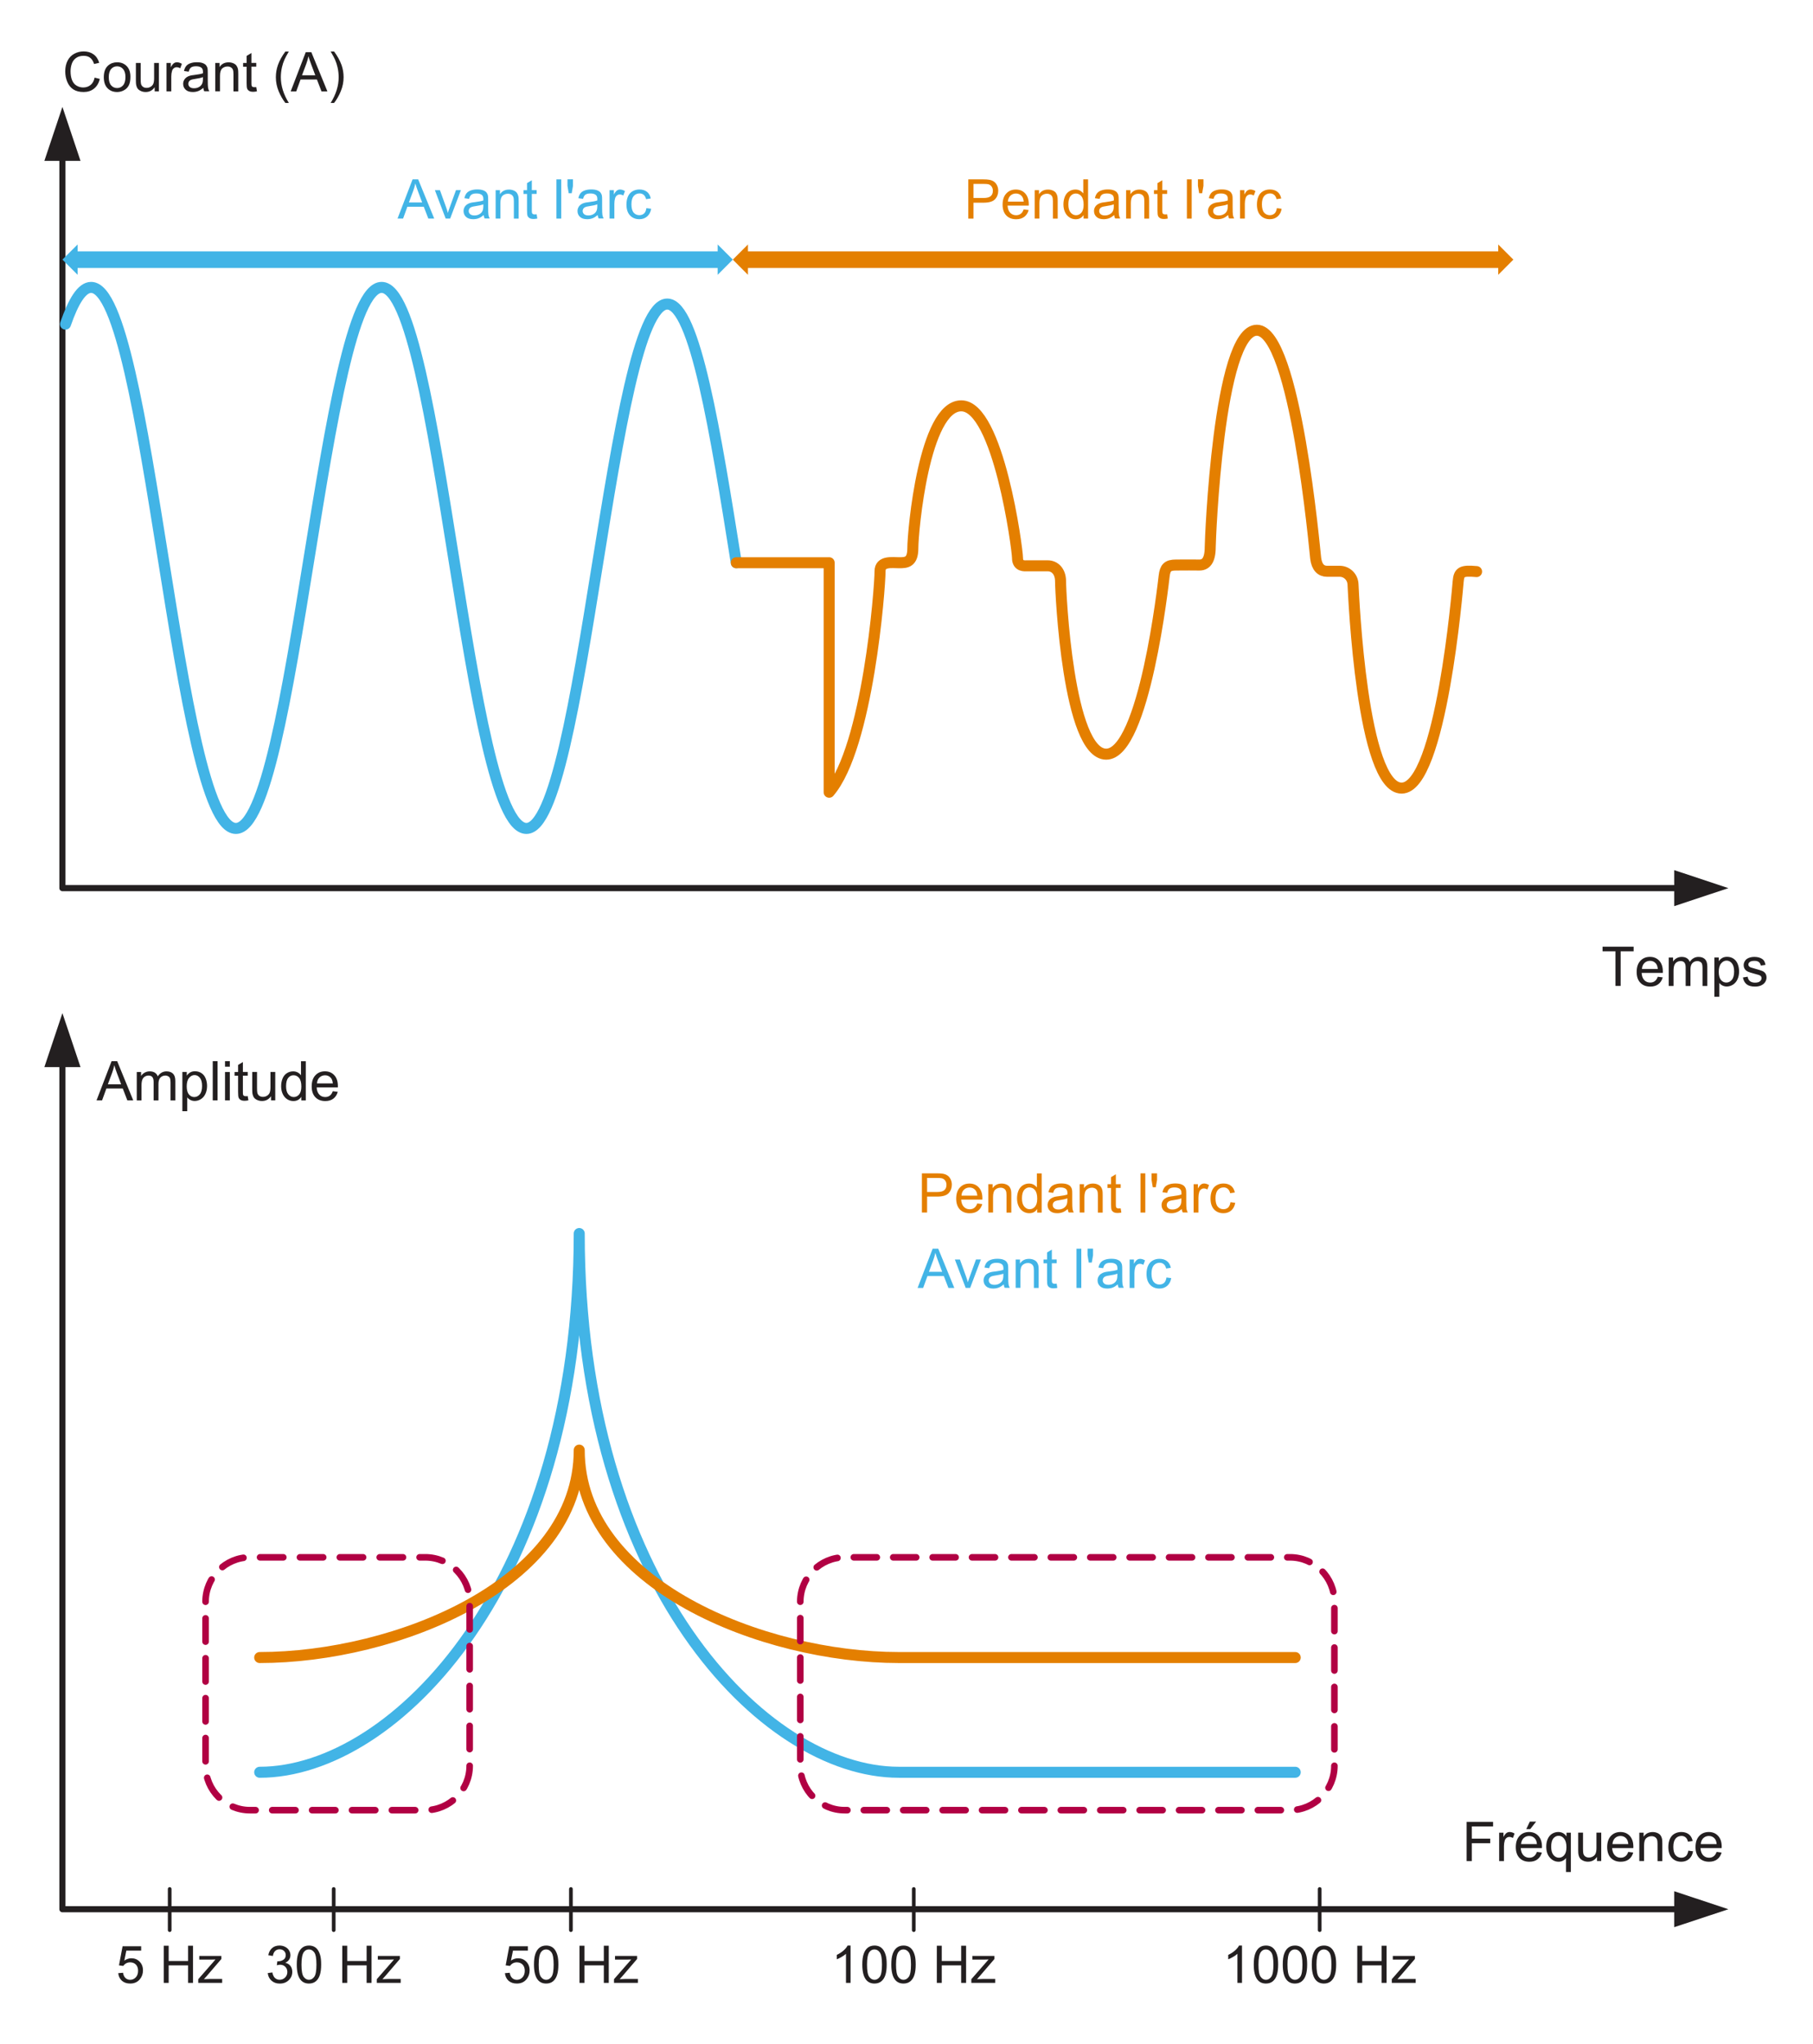 <?xml version="1.0" encoding="utf-8"?>
<!-- Generator: Adobe Illustrator 24.2.1, SVG Export Plug-In . SVG Version: 6.00 Build 0)  -->
<svg version="1.1" id="Calque_3" xmlns="http://www.w3.org/2000/svg" xmlns:xlink="http://www.w3.org/1999/xlink" x="0px" y="0px"
	 width="411.88px" height="464.3px" viewBox="0 0 411.88 464.3" style="enable-background:new 0 0 411.88 464.3;"
	 xml:space="preserve">
<style type="text/css">
	.st0{fill-rule:evenodd;clip-rule:evenodd;fill:#231F20;}
	.st1{fill:none;stroke:#231F20;stroke-width:1.391;stroke-linecap:round;stroke-linejoin:round;stroke-miterlimit:10;}
	.st2{fill:none;stroke:#42B4E6;stroke-width:2.503;stroke-linecap:round;stroke-linejoin:round;stroke-miterlimit:10;}
	.st3{fill:none;stroke:#E47F00;stroke-width:2.503;stroke-linecap:round;stroke-linejoin:round;stroke-miterlimit:10;}
	.st4{fill:none;stroke:#B10043;stroke-width:1.497;stroke-linecap:round;stroke-linejoin:round;stroke-dasharray:5.286,3.776;}
	.st5{fill:none;stroke:#B10043;stroke-width:1.497;stroke-linecap:round;stroke-linejoin:round;stroke-dasharray:5.222,3.73;}
	.st6{fill:none;stroke:#42B4E6;stroke-width:3.78;stroke-linejoin:round;}
	.st7{fill:#42B4E6;}
	.st8{fill:none;stroke:#E47F00;stroke-width:3.78;stroke-linejoin:round;}
	.st9{fill:#E47F00;}
	.st10{fill:#231F20;}
	.st11{fill:none;stroke:#231F20;stroke-width:0.835;stroke-linecap:round;stroke-linejoin:round;stroke-miterlimit:10;}
</style>
<polygon class="st0" points="10.08,36.54 14.18,24.28 18.29,36.54 10.08,36.54 10.08,36.54 "/>
<polygon class="st0" points="380.35,197.64 392.66,201.73 380.35,205.82 380.35,197.64 380.35,197.64 "/>
<polyline class="st1" points="14.18,35.52 14.18,201.73 381.37,201.73 "/>
<path class="st2" d="M14.88,73.62c1.81-5.23,3.73-8.34,5.82-8.34c13.11,0,19.56,122.89,32.89,122.89s20-122.89,33.11-122.89
	s19.56,122.89,32.89,122.89c12.88,0,19.33-119.11,32-119.11c6.28,0,10.97,29.25,15.68,58.76"/>
<path class="st3" d="M167.27,127.82h21.1v52.13c8.78-10.22,11.56-46.33,11.56-50.22c0-2.37,2.74-1.91,4.37-1.91
	c1.63,0,3.08-0.09,3.08-3.31c0-3.89,2.56-32.33,11-32.33c8.44,0,12.78,32.56,12.78,34.56s1.67,1.78,2.22,1.78c0.56,0,4.67,0,4.67,0
	c1.44,0,2.89,1.11,2.89,3.56c0,2.44,1.7,39.22,10.37,39.22s13.01-39.16,13.17-40.49c0.22-1.85,0.79-2.47,2.68-2.47
	c2.48,0,3.74-0.04,5.22,0c1.48,0.04,2.55-0.89,2.56-4.07c0-1.56,1.85-49.26,10.59-49.26s13.16,50.17,13.37,51.8
	c0.26,2.05,1.22,2.95,2.59,2.95c0.48,0,1.9,0,2.87,0c1.52,0,2.93,1.19,3.02,2.95c0.15,2.96,2.07,46.3,11.04,46.3
	s12.75-45.82,12.85-46.92c0.19-2.11,0.66-2.59,4.18-2.26"/>
<polygon class="st0" points="10.08,242.38 14.18,230.12 18.29,242.38 10.08,242.38 10.08,242.38 "/>
<polygon class="st0" points="380.35,429.57 392.66,433.66 380.35,437.74 380.35,429.57 380.35,429.57 "/>
<polyline class="st1" points="14.18,241.36 14.18,433.66 381.37,433.66 "/>
<path class="st2" d="M59,402.55c30.81,0,72.59-43.26,72.59-122.37c0,79.11,41.78,122.37,72.59,122.37c14.81,0,90.07,0,90.07,0"/>
<path class="st3" d="M59,376.49c30.81,0,72.59-16.65,72.59-47.11c0,30.46,41.78,47.11,72.59,47.11c14.81,0,90.07,0,90.07,0"/>
<g>
	<path class="st4" d="M106.7,401.08c0,5.54-4.54,10.08-10.08,10.08H56.78c-5.54,0-10.08-4.54-10.08-10.08v-37.27
		c0-5.54,4.54-10.08,10.08-10.08h39.84c5.54,0,10.08,4.54,10.08,10.08V401.08z"/>
</g>
<g>
	<path class="st5" d="M303.15,401.08c0,5.54-4.54,10.08-10.08,10.08H191.89c-5.54,0-10.08-4.54-10.08-10.08v-37.27
		c0-5.54,4.54-10.08,10.08-10.08h101.18c5.54,0,10.08,4.54,10.08,10.08V401.08z"/>
</g>
<g>
	<g>
		<line class="st6" x1="17.17" y1="58.98" x2="163.5" y2="58.98"/>
		<g>
			<polygon class="st7" points="17.63,55.53 17.63,62.42 14.18,58.97 			"/>
		</g>
		<g>
			<polygon class="st7" points="163.04,55.53 163.04,62.42 166.48,58.97 			"/>
		</g>
	</g>
</g>
<g>
	<g>
		<line class="st8" x1="169.46" y1="58.98" x2="340.83" y2="58.98"/>
		<g>
			<polygon class="st9" points="169.92,55.53 169.92,62.42 166.48,58.97 			"/>
		</g>
		<g>
			<polygon class="st9" points="340.37,55.53 340.37,62.42 343.81,58.97 			"/>
		</g>
	</g>
</g>
<g>
	<path class="st10" d="M21.5,17.63l1.18,0.3c-0.25,0.97-0.69,1.71-1.33,2.21c-0.64,0.51-1.43,0.76-2.35,0.76
		c-0.96,0-1.74-0.2-2.34-0.59c-0.6-0.39-1.06-0.96-1.37-1.7s-0.47-1.54-0.47-2.39c0-0.93,0.18-1.74,0.53-2.43
		c0.35-0.69,0.86-1.22,1.51-1.57c0.65-0.36,1.37-0.54,2.16-0.54c0.89,0,1.64,0.23,2.25,0.68c0.61,0.45,1.03,1.09,1.27,1.91
		l-1.16,0.27c-0.21-0.65-0.51-1.12-0.9-1.42c-0.39-0.3-0.89-0.44-1.48-0.44c-0.68,0-1.26,0.16-1.72,0.49
		c-0.46,0.33-0.78,0.77-0.97,1.32c-0.19,0.55-0.28,1.12-0.28,1.71c0,0.76,0.11,1.42,0.33,1.98c0.22,0.56,0.56,0.99,1.03,1.27
		c0.47,0.28,0.97,0.42,1.51,0.42c0.66,0,1.22-0.19,1.68-0.57C21.03,18.95,21.34,18.38,21.5,17.63z"/>
	<path class="st10" d="M23.58,17.53c0-1.19,0.33-2.08,1-2.66c0.56-0.48,1.23-0.72,2.03-0.72c0.89,0,1.61,0.29,2.18,0.87
		c0.56,0.58,0.84,1.38,0.84,2.41c0,0.83-0.12,1.48-0.37,1.96s-0.61,0.85-1.09,1.11c-0.48,0.26-1,0.4-1.56,0.4
		c-0.9,0-1.63-0.29-2.19-0.87C23.86,19.46,23.58,18.62,23.58,17.53z M24.71,17.53c0,0.83,0.18,1.45,0.54,1.86S26.06,20,26.61,20
		c0.54,0,0.99-0.21,1.35-0.62c0.36-0.41,0.54-1.04,0.54-1.89c0-0.8-0.18-1.4-0.54-1.81c-0.36-0.41-0.81-0.62-1.35-0.62
		c-0.55,0-1,0.2-1.36,0.61C24.89,16.09,24.71,16.71,24.71,17.53z"/>
	<path class="st10" d="M35.14,20.76v-0.95c-0.5,0.73-1.18,1.09-2.05,1.09c-0.38,0-0.74-0.07-1.07-0.22
		c-0.33-0.15-0.58-0.33-0.74-0.55c-0.16-0.22-0.27-0.49-0.34-0.81c-0.04-0.21-0.07-0.55-0.07-1.02v-4h1.09v3.58
		c0,0.57,0.02,0.96,0.07,1.15c0.07,0.29,0.21,0.51,0.44,0.68s0.5,0.25,0.83,0.25s0.64-0.08,0.92-0.25c0.29-0.17,0.49-0.4,0.61-0.69
		c0.12-0.29,0.18-0.71,0.18-1.26V14.3h1.09v6.45H35.14z"/>
	<path class="st10" d="M37.82,20.76V14.3h0.98v0.98c0.25-0.46,0.48-0.76,0.7-0.91c0.21-0.15,0.45-0.22,0.7-0.22
		c0.37,0,0.74,0.12,1.12,0.35l-0.38,1.01c-0.27-0.16-0.53-0.24-0.8-0.24c-0.24,0-0.45,0.07-0.64,0.22c-0.19,0.14-0.33,0.34-0.41,0.6
		c-0.12,0.39-0.18,0.81-0.18,1.28v3.38H37.82z"/>
	<path class="st10" d="M46.19,19.96c-0.41,0.34-0.79,0.59-1.17,0.73c-0.37,0.14-0.78,0.21-1.21,0.21c-0.71,0-1.25-0.17-1.63-0.52
		c-0.38-0.35-0.57-0.79-0.57-1.33c0-0.32,0.07-0.6,0.22-0.87c0.14-0.26,0.33-0.47,0.56-0.63c0.23-0.16,0.5-0.28,0.79-0.36
		c0.21-0.06,0.54-0.11,0.97-0.16c0.88-0.11,1.53-0.23,1.95-0.38c0-0.15,0.01-0.24,0.01-0.29c0-0.45-0.1-0.76-0.31-0.94
		c-0.28-0.25-0.69-0.37-1.25-0.37c-0.51,0-0.89,0.09-1.14,0.27c-0.25,0.18-0.43,0.5-0.54,0.96l-1.07-0.15
		c0.1-0.46,0.26-0.83,0.48-1.11c0.22-0.28,0.54-0.5,0.97-0.65c0.42-0.15,0.91-0.23,1.46-0.23c0.55,0,1,0.06,1.34,0.19
		c0.34,0.13,0.6,0.29,0.76,0.49c0.16,0.2,0.28,0.44,0.34,0.74c0.04,0.19,0.05,0.52,0.05,1.01v1.46c0,1.02,0.02,1.66,0.07,1.93
		c0.05,0.27,0.14,0.53,0.28,0.77h-1.14C46.29,20.53,46.22,20.27,46.19,19.96z M46.1,17.52c-0.4,0.16-0.99,0.3-1.79,0.41
		c-0.45,0.06-0.77,0.14-0.95,0.22c-0.19,0.08-0.33,0.2-0.43,0.36c-0.1,0.16-0.15,0.33-0.15,0.52c0,0.29,0.11,0.53,0.33,0.73
		c0.22,0.19,0.54,0.29,0.97,0.29c0.42,0,0.8-0.09,1.12-0.28c0.33-0.18,0.57-0.44,0.72-0.76c0.12-0.25,0.18-0.61,0.18-1.09V17.52z"/>
	<path class="st10" d="M48.9,20.76V14.3h0.98v0.92c0.47-0.71,1.16-1.06,2.05-1.06c0.39,0,0.75,0.07,1.07,0.21
		c0.33,0.14,0.57,0.32,0.73,0.55s0.28,0.5,0.34,0.81c0.04,0.2,0.06,0.56,0.06,1.06v3.97h-1.09v-3.93c0-0.45-0.04-0.78-0.13-1
		c-0.08-0.22-0.24-0.4-0.45-0.53c-0.22-0.13-0.47-0.2-0.76-0.2c-0.47,0-0.87,0.15-1.21,0.44c-0.34,0.3-0.51,0.86-0.51,1.68v3.52
		H48.9z"/>
	<path class="st10" d="M58.21,19.78l0.16,0.97c-0.31,0.06-0.58,0.1-0.83,0.1c-0.4,0-0.71-0.06-0.92-0.19
		c-0.22-0.13-0.37-0.29-0.46-0.5c-0.09-0.2-0.13-0.63-0.13-1.29v-3.71h-0.8V14.3h0.8v-1.6l1.09-0.66v2.25h1.1v0.85h-1.1v3.77
		c0,0.31,0.02,0.51,0.06,0.6c0.04,0.09,0.1,0.16,0.19,0.21c0.09,0.05,0.21,0.08,0.37,0.08C57.85,19.82,58.01,19.81,58.21,19.78z"/>
	<path class="st10" d="M64.83,23.38c-0.6-0.76-1.11-1.65-1.53-2.67c-0.42-1.02-0.63-2.08-0.63-3.17c0-0.96,0.16-1.89,0.47-2.77
		c0.36-1.02,0.93-2.05,1.69-3.06h0.78c-0.49,0.84-0.81,1.44-0.97,1.8c-0.25,0.56-0.44,1.14-0.58,1.75
		c-0.17,0.76-0.26,1.52-0.26,2.28c0,1.95,0.61,3.9,1.82,5.84H64.83z"/>
	<path class="st10" d="M66.04,20.76l3.42-8.91h1.27l3.65,8.91h-1.34L72,18.06h-3.72l-0.98,2.7H66.04z M68.61,17.1h3.02l-0.93-2.47
		c-0.28-0.75-0.49-1.37-0.63-1.85c-0.11,0.57-0.27,1.14-0.48,1.7L68.61,17.1z"/>
	<path class="st10" d="M75.9,23.38h-0.78c1.21-1.94,1.82-3.89,1.82-5.84c0-0.76-0.09-1.52-0.26-2.27c-0.14-0.61-0.33-1.19-0.58-1.75
		c-0.16-0.36-0.48-0.97-0.98-1.82h0.78c0.76,1.02,1.32,2.04,1.69,3.06c0.31,0.88,0.47,1.81,0.47,2.77c0,1.09-0.21,2.15-0.63,3.17
		C77.01,21.72,76.5,22.62,75.9,23.38z"/>
</g>
<g>
	<path class="st10" d="M21.93,249.94l3.42-8.91h1.27l3.65,8.91h-1.34l-1.04-2.7h-3.72l-0.98,2.7H21.93z M24.5,246.28h3.02
		l-0.93-2.47c-0.28-0.75-0.49-1.37-0.63-1.85c-0.11,0.57-0.27,1.14-0.48,1.7L24.5,246.28z"/>
	<path class="st10" d="M31.07,249.94v-6.45h0.98v0.91c0.2-0.32,0.47-0.57,0.81-0.76c0.34-0.19,0.72-0.29,1.15-0.29
		c0.48,0,0.87,0.1,1.18,0.3c0.31,0.2,0.52,0.48,0.65,0.83c0.51-0.75,1.17-1.13,1.99-1.13c0.64,0,1.13,0.18,1.48,0.53
		s0.52,0.9,0.52,1.64v4.43h-1.09v-4.07c0-0.44-0.04-0.75-0.11-0.94s-0.2-0.35-0.39-0.46s-0.41-0.18-0.66-0.18
		c-0.45,0-0.83,0.15-1.13,0.45s-0.45,0.79-0.45,1.45v3.75H34.9v-4.19c0-0.49-0.09-0.85-0.27-1.09s-0.47-0.37-0.88-0.37
		c-0.31,0-0.59,0.08-0.85,0.24c-0.26,0.16-0.45,0.4-0.57,0.71c-0.12,0.31-0.18,0.76-0.18,1.35v3.35H31.07z"/>
	<path class="st10" d="M41.43,252.41v-8.93h1v0.84c0.23-0.33,0.5-0.57,0.8-0.74s0.65-0.25,1.08-0.25c0.55,0,1.04,0.14,1.46,0.42
		c0.42,0.28,0.74,0.68,0.95,1.2s0.32,1.08,0.32,1.7c0,0.66-0.12,1.25-0.36,1.78c-0.24,0.53-0.58,0.93-1.03,1.22
		s-0.93,0.42-1.42,0.42c-0.36,0-0.69-0.08-0.98-0.23c-0.29-0.15-0.53-0.35-0.71-0.58v3.14H41.43z M42.42,246.75
		c0,0.83,0.17,1.44,0.5,1.84c0.34,0.4,0.74,0.59,1.22,0.59c0.49,0,0.9-0.21,1.25-0.62s0.52-1.05,0.52-1.91
		c0-0.82-0.17-1.44-0.51-1.85c-0.34-0.41-0.74-0.61-1.21-0.61c-0.47,0-0.88,0.22-1.24,0.65S42.42,245.92,42.42,246.75z"/>
	<path class="st10" d="M48.33,249.94v-8.91h1.09v8.91H48.33z"/>
	<path class="st10" d="M51.12,242.29v-1.26h1.09v1.26H51.12z M51.12,249.94v-6.45h1.09v6.45H51.12z"/>
	<path class="st10" d="M56.27,248.96l0.16,0.97c-0.31,0.06-0.58,0.1-0.83,0.1c-0.4,0-0.71-0.06-0.92-0.19
		c-0.22-0.13-0.37-0.29-0.46-0.5c-0.09-0.2-0.13-0.63-0.13-1.29v-3.71h-0.8v-0.85h0.8v-1.6l1.09-0.66v2.25h1.1v0.85h-1.1v3.77
		c0,0.31,0.02,0.51,0.06,0.6c0.04,0.09,0.1,0.16,0.19,0.21c0.09,0.05,0.21,0.08,0.37,0.08C55.91,249.01,56.07,248.99,56.27,248.96z"
		/>
	<path class="st10" d="M61.57,249.94v-0.95c-0.5,0.73-1.18,1.09-2.05,1.09c-0.38,0-0.74-0.07-1.07-0.22
		c-0.33-0.15-0.58-0.33-0.74-0.55c-0.16-0.22-0.27-0.49-0.34-0.81c-0.04-0.21-0.07-0.56-0.07-1.02v-4h1.09v3.58
		c0,0.57,0.02,0.96,0.07,1.15c0.07,0.29,0.21,0.51,0.44,0.68s0.5,0.25,0.83,0.25s0.64-0.08,0.92-0.25s0.49-0.4,0.61-0.69
		c0.12-0.29,0.18-0.71,0.18-1.26v-3.46h1.09v6.45H61.57z"/>
	<path class="st10" d="M68.45,249.94v-0.81c-0.41,0.64-1.01,0.96-1.8,0.96c-0.51,0-0.99-0.14-1.42-0.42c-0.43-0.28-0.77-0.68-1-1.19
		c-0.24-0.51-0.36-1.09-0.36-1.75c0-0.64,0.11-1.23,0.32-1.75c0.21-0.52,0.54-0.93,0.97-1.21c0.43-0.28,0.91-0.42,1.44-0.42
		c0.39,0,0.73,0.08,1.04,0.25c0.3,0.16,0.55,0.38,0.74,0.64v-3.2h1.09v8.91H68.45z M64.99,246.72c0,0.83,0.17,1.44,0.52,1.85
		c0.35,0.41,0.76,0.61,1.23,0.61c0.48,0,0.88-0.2,1.22-0.59c0.33-0.39,0.5-0.99,0.5-1.79c0-0.88-0.17-1.53-0.51-1.95
		c-0.34-0.41-0.76-0.62-1.26-0.62c-0.49,0-0.89,0.2-1.22,0.6C65.15,245.24,64.99,245.87,64.99,246.72z"/>
	<path class="st10" d="M75.6,247.86l1.13,0.14c-0.18,0.66-0.51,1.17-0.99,1.54c-0.48,0.37-1.1,0.55-1.85,0.55
		c-0.94,0-1.69-0.29-2.25-0.87c-0.55-0.58-0.83-1.4-0.83-2.45c0-1.09,0.28-1.93,0.84-2.53s1.28-0.9,2.18-0.9
		c0.86,0,1.57,0.29,2.11,0.88c0.55,0.59,0.82,1.41,0.82,2.48c0,0.06,0,0.16-0.01,0.29h-4.81c0.04,0.71,0.24,1.25,0.6,1.63
		s0.81,0.56,1.35,0.56c0.4,0,0.74-0.1,1.03-0.32C75.21,248.66,75.43,248.33,75.6,247.86z M72.01,246.09h3.6
		c-0.05-0.54-0.19-0.95-0.41-1.22c-0.35-0.42-0.8-0.63-1.35-0.63c-0.5,0-0.92,0.17-1.27,0.5S72.05,245.53,72.01,246.09z"/>
</g>
<g>
	<path class="st10" d="M333.19,422.72v-8.91h6.01v1.05h-4.83v2.76h4.18v1.05h-4.18v4.05H333.19z"/>
	<path class="st10" d="M340.58,422.72v-6.45h0.98v0.98c0.25-0.46,0.48-0.76,0.7-0.91c0.21-0.15,0.45-0.22,0.7-0.22
		c0.37,0,0.74,0.12,1.12,0.35l-0.38,1.01c-0.27-0.16-0.54-0.24-0.8-0.24c-0.24,0-0.45,0.07-0.64,0.22s-0.33,0.34-0.41,0.6
		c-0.12,0.39-0.18,0.81-0.18,1.28v3.38H340.58z"/>
	<path class="st10" d="M349.15,420.64l1.13,0.14c-0.18,0.66-0.51,1.17-0.99,1.54c-0.48,0.37-1.1,0.55-1.85,0.55
		c-0.94,0-1.69-0.29-2.25-0.87c-0.55-0.58-0.83-1.4-0.83-2.45c0-1.09,0.28-1.93,0.84-2.53c0.56-0.6,1.28-0.9,2.18-0.9
		c0.86,0,1.57,0.29,2.11,0.88c0.55,0.59,0.82,1.41,0.82,2.48c0,0.06,0,0.16-0.01,0.29h-4.81c0.04,0.71,0.24,1.25,0.6,1.63
		s0.81,0.56,1.35,0.56c0.4,0,0.74-0.1,1.03-0.32C348.76,421.44,348.99,421.1,349.15,420.64z M345.56,418.87h3.6
		c-0.05-0.54-0.19-0.95-0.41-1.22c-0.35-0.42-0.8-0.63-1.36-0.63c-0.5,0-0.92,0.17-1.27,0.5
		C345.79,417.86,345.6,418.31,345.56,418.87z M346.74,415.46l0.81-1.7h1.43l-1.34,1.7H346.74z"/>
	<path class="st10" d="M355.77,425.19v-3.16c-0.17,0.24-0.41,0.44-0.71,0.6c-0.31,0.16-0.63,0.24-0.97,0.24
		c-0.77,0-1.42-0.31-1.98-0.92c-0.55-0.61-0.83-1.45-0.83-2.52c0-0.65,0.11-1.23,0.34-1.74c0.23-0.51,0.55-0.9,0.98-1.17
		c0.43-0.26,0.9-0.4,1.41-0.4c0.8,0,1.43,0.34,1.88,1.01v-0.86h0.98v8.93H355.77z M352.4,419.47c0,0.83,0.17,1.45,0.52,1.87
		s0.77,0.62,1.25,0.62c0.47,0,0.87-0.2,1.2-0.59c0.34-0.4,0.5-1,0.5-1.8c0-0.86-0.18-1.5-0.53-1.94s-0.77-0.65-1.25-0.65
		c-0.47,0-0.88,0.2-1.21,0.6C352.56,417.99,352.4,418.62,352.4,419.47z"/>
	<path class="st10" d="M362.81,422.72v-0.95c-0.5,0.73-1.19,1.09-2.05,1.09c-0.38,0-0.74-0.07-1.07-0.22
		c-0.33-0.15-0.58-0.33-0.74-0.55s-0.27-0.49-0.34-0.81c-0.04-0.21-0.07-0.56-0.07-1.02v-4h1.09v3.58c0,0.57,0.02,0.96,0.07,1.15
		c0.07,0.29,0.21,0.51,0.44,0.68c0.22,0.16,0.5,0.25,0.83,0.25s0.64-0.08,0.92-0.25c0.29-0.17,0.49-0.4,0.61-0.69
		c0.12-0.29,0.18-0.71,0.18-1.26v-3.46h1.09v6.45H362.81z"/>
	<path class="st10" d="M369.91,420.64l1.13,0.14c-0.18,0.66-0.51,1.17-0.99,1.54c-0.48,0.37-1.1,0.55-1.85,0.55
		c-0.94,0-1.69-0.29-2.25-0.87c-0.55-0.58-0.83-1.4-0.83-2.45c0-1.09,0.28-1.93,0.84-2.53c0.56-0.6,1.28-0.9,2.18-0.9
		c0.86,0,1.57,0.29,2.11,0.88c0.55,0.59,0.82,1.41,0.82,2.48c0,0.06,0,0.16-0.01,0.29h-4.81c0.04,0.71,0.24,1.25,0.6,1.63
		s0.81,0.56,1.35,0.56c0.4,0,0.74-0.1,1.03-0.32C369.52,421.44,369.75,421.1,369.91,420.64z M366.32,418.87h3.6
		c-0.05-0.54-0.19-0.95-0.41-1.22c-0.35-0.42-0.8-0.63-1.36-0.63c-0.5,0-0.92,0.17-1.27,0.5
		C366.55,417.86,366.36,418.31,366.32,418.87z"/>
	<path class="st10" d="M372.42,422.72v-6.45h0.98v0.92c0.47-0.71,1.16-1.06,2.05-1.06c0.39,0,0.75,0.07,1.07,0.21
		s0.57,0.32,0.73,0.55c0.16,0.23,0.28,0.5,0.34,0.81c0.04,0.2,0.06,0.56,0.06,1.06v3.97h-1.09v-3.93c0-0.45-0.04-0.78-0.13-1
		s-0.24-0.4-0.45-0.53c-0.22-0.13-0.47-0.2-0.76-0.2c-0.47,0-0.87,0.15-1.21,0.44c-0.34,0.29-0.51,0.86-0.51,1.68v3.52H372.42z"/>
	<path class="st10" d="M383.55,420.36l1.08,0.14c-0.12,0.74-0.42,1.32-0.9,1.74c-0.48,0.42-1.08,0.63-1.78,0.63
		c-0.88,0-1.59-0.29-2.13-0.87c-0.54-0.58-0.8-1.41-0.8-2.48c0-0.7,0.12-1.31,0.35-1.83c0.23-0.52,0.58-0.91,1.05-1.18
		s0.99-0.39,1.54-0.39c0.7,0,1.27,0.18,1.72,0.53s0.73,0.86,0.86,1.51l-1.06,0.16c-0.1-0.43-0.28-0.76-0.54-0.98
		s-0.57-0.33-0.93-0.33c-0.55,0-1,0.2-1.34,0.59c-0.34,0.4-0.52,1.02-0.52,1.88c0,0.87,0.17,1.5,0.5,1.89s0.77,0.59,1.3,0.59
		c0.43,0,0.79-0.13,1.08-0.39C383.29,421.31,383.47,420.9,383.55,420.36z"/>
	<path class="st10" d="M389.98,420.64l1.13,0.14c-0.18,0.66-0.51,1.17-0.99,1.54c-0.48,0.37-1.1,0.55-1.85,0.55
		c-0.94,0-1.69-0.29-2.25-0.87c-0.55-0.58-0.83-1.4-0.83-2.45c0-1.09,0.28-1.93,0.84-2.53c0.56-0.6,1.28-0.9,2.18-0.9
		c0.86,0,1.57,0.29,2.11,0.88c0.55,0.59,0.82,1.41,0.82,2.48c0,0.06,0,0.16-0.01,0.29h-4.81c0.04,0.71,0.24,1.25,0.6,1.63
		s0.81,0.56,1.35,0.56c0.4,0,0.74-0.1,1.03-0.32C389.59,421.44,389.81,421.1,389.98,420.64z M386.39,418.87h3.6
		c-0.05-0.54-0.19-0.95-0.41-1.22c-0.35-0.42-0.8-0.63-1.36-0.63c-0.5,0-0.92,0.17-1.27,0.5
		C386.61,417.86,386.42,418.31,386.39,418.87z"/>
</g>
<g>
	<path class="st10" d="M367,223.94v-7.86h-2.93v-1.05h7.06v1.05h-2.95v7.86H367z"/>
	<path class="st10" d="M376.61,221.86l1.13,0.14c-0.18,0.66-0.51,1.17-0.99,1.54c-0.48,0.37-1.1,0.55-1.85,0.55
		c-0.94,0-1.69-0.29-2.25-0.87c-0.55-0.58-0.83-1.4-0.83-2.45c0-1.09,0.28-1.93,0.84-2.53c0.56-0.6,1.28-0.9,2.18-0.9
		c0.86,0,1.57,0.29,2.11,0.88c0.55,0.59,0.82,1.41,0.82,2.48c0,0.06,0,0.16-0.01,0.29h-4.81c0.04,0.71,0.24,1.25,0.6,1.63
		s0.81,0.56,1.35,0.56c0.4,0,0.74-0.1,1.03-0.32C376.22,222.66,376.44,222.33,376.61,221.86z M373.02,220.09h3.6
		c-0.05-0.54-0.19-0.95-0.41-1.22c-0.35-0.42-0.8-0.63-1.36-0.63c-0.5,0-0.92,0.17-1.27,0.5
		C373.24,219.08,373.06,219.53,373.02,220.09z"/>
	<path class="st10" d="M379.11,223.94v-6.45h0.98v0.91c0.2-0.32,0.47-0.57,0.81-0.76c0.34-0.19,0.72-0.29,1.15-0.29
		c0.48,0,0.87,0.1,1.18,0.3c0.31,0.2,0.52,0.48,0.65,0.83c0.51-0.75,1.17-1.13,1.99-1.13c0.64,0,1.13,0.18,1.48,0.53
		c0.34,0.35,0.52,0.9,0.52,1.64v4.43h-1.09v-4.07c0-0.44-0.04-0.75-0.11-0.94s-0.2-0.35-0.39-0.46s-0.41-0.18-0.66-0.18
		c-0.45,0-0.83,0.15-1.13,0.45s-0.45,0.79-0.45,1.45v3.75h-1.09v-4.19c0-0.49-0.09-0.85-0.27-1.09c-0.18-0.24-0.47-0.37-0.88-0.37
		c-0.31,0-0.59,0.08-0.85,0.24c-0.26,0.16-0.45,0.4-0.57,0.71c-0.12,0.31-0.18,0.76-0.18,1.35v3.35H379.11z"/>
	<path class="st10" d="M389.48,226.41v-8.93h1v0.84c0.24-0.33,0.5-0.57,0.8-0.74c0.29-0.16,0.65-0.25,1.08-0.25
		c0.55,0,1.04,0.14,1.46,0.42c0.42,0.28,0.74,0.68,0.95,1.2s0.32,1.08,0.32,1.7c0,0.66-0.12,1.25-0.36,1.78
		c-0.24,0.53-0.58,0.93-1.03,1.22c-0.45,0.28-0.93,0.42-1.42,0.42c-0.36,0-0.69-0.08-0.98-0.23c-0.29-0.15-0.53-0.35-0.71-0.58v3.14
		H389.48z M390.47,220.75c0,0.83,0.17,1.44,0.5,1.84c0.34,0.4,0.74,0.59,1.22,0.59c0.49,0,0.9-0.21,1.25-0.62s0.52-1.05,0.52-1.91
		c0-0.82-0.17-1.44-0.51-1.85c-0.34-0.41-0.74-0.61-1.21-0.61c-0.47,0-0.88,0.22-1.24,0.65S390.47,219.92,390.47,220.75z"/>
	<path class="st10" d="M395.96,222.02l1.08-0.17c0.06,0.43,0.23,0.77,0.51,1c0.28,0.23,0.67,0.35,1.16,0.35
		c0.5,0,0.88-0.1,1.12-0.31c0.24-0.2,0.36-0.44,0.36-0.72c0-0.25-0.11-0.44-0.32-0.58c-0.15-0.1-0.52-0.22-1.12-0.37
		c-0.8-0.2-1.36-0.38-1.67-0.53c-0.31-0.15-0.54-0.35-0.71-0.61c-0.16-0.26-0.24-0.55-0.24-0.87c0-0.29,0.07-0.55,0.2-0.8
		c0.13-0.24,0.31-0.45,0.54-0.61c0.17-0.13,0.4-0.23,0.7-0.32c0.29-0.09,0.61-0.13,0.95-0.13c0.51,0,0.95,0.07,1.33,0.22
		c0.38,0.15,0.67,0.34,0.85,0.59c0.18,0.25,0.31,0.58,0.38,1l-1.07,0.15c-0.05-0.33-0.19-0.59-0.42-0.78
		c-0.23-0.19-0.56-0.28-0.99-0.28c-0.5,0-0.86,0.08-1.08,0.25s-0.32,0.36-0.32,0.58c0,0.14,0.04,0.27,0.13,0.38
		c0.09,0.12,0.23,0.21,0.42,0.29c0.11,0.04,0.43,0.13,0.97,0.28c0.77,0.21,1.31,0.38,1.62,0.51c0.31,0.13,0.55,0.32,0.72,0.57
		c0.17,0.25,0.26,0.56,0.26,0.94c0,0.36-0.11,0.71-0.32,1.03c-0.21,0.32-0.52,0.57-0.92,0.75c-0.4,0.18-0.86,0.26-1.36,0.26
		c-0.84,0-1.48-0.17-1.92-0.52C396.37,223.22,396.08,222.7,395.96,222.02z"/>
</g>
<g>
	<path class="st7" d="M90.31,49.65l3.42-8.91h1.27l3.65,8.91h-1.34l-1.04-2.7h-3.72l-0.98,2.7H90.31z M92.89,45.99h3.02l-0.93-2.47
		c-0.28-0.75-0.49-1.37-0.63-1.85c-0.11,0.57-0.27,1.14-0.48,1.7L92.89,45.99z"/>
	<path class="st7" d="M101.25,49.65l-2.45-6.45h1.15l1.39,3.86c0.15,0.42,0.29,0.85,0.41,1.3c0.1-0.34,0.23-0.75,0.41-1.23
		l1.43-3.94h1.12l-2.44,6.45H101.25z"/>
	<path class="st7" d="M109.89,48.85c-0.41,0.34-0.79,0.59-1.17,0.73c-0.37,0.14-0.78,0.21-1.21,0.21c-0.71,0-1.25-0.17-1.63-0.52
		c-0.38-0.35-0.57-0.79-0.57-1.33c0-0.32,0.07-0.6,0.22-0.87c0.14-0.26,0.33-0.47,0.56-0.63c0.23-0.16,0.5-0.28,0.79-0.36
		c0.21-0.06,0.54-0.11,0.97-0.16c0.88-0.11,1.53-0.23,1.95-0.38c0-0.15,0.01-0.24,0.01-0.29c0-0.45-0.1-0.76-0.31-0.94
		c-0.28-0.25-0.69-0.37-1.25-0.37c-0.51,0-0.89,0.09-1.14,0.27c-0.25,0.18-0.43,0.5-0.54,0.96l-1.07-0.15
		c0.1-0.46,0.26-0.83,0.48-1.11c0.22-0.28,0.54-0.5,0.97-0.65c0.42-0.15,0.91-0.23,1.46-0.23c0.55,0,1,0.06,1.34,0.19
		c0.34,0.13,0.6,0.29,0.76,0.49c0.16,0.2,0.28,0.44,0.34,0.74c0.04,0.19,0.05,0.52,0.05,1.01v1.46c0,1.02,0.02,1.66,0.07,1.93
		c0.05,0.27,0.14,0.53,0.28,0.77h-1.14C109.99,49.42,109.92,49.15,109.89,48.85z M109.8,46.41c-0.4,0.16-0.99,0.3-1.79,0.41
		c-0.45,0.06-0.77,0.14-0.95,0.22c-0.19,0.08-0.33,0.2-0.43,0.36c-0.1,0.16-0.15,0.33-0.15,0.52c0,0.29,0.11,0.53,0.33,0.73
		c0.22,0.19,0.54,0.29,0.97,0.29c0.42,0,0.8-0.09,1.12-0.28c0.33-0.18,0.57-0.44,0.72-0.76c0.12-0.25,0.18-0.61,0.18-1.09V46.41z"/>
	<path class="st7" d="M112.6,49.65v-6.45h0.98v0.92c0.47-0.71,1.16-1.06,2.05-1.06c0.39,0,0.75,0.07,1.07,0.21
		c0.33,0.14,0.57,0.32,0.73,0.55s0.28,0.5,0.34,0.81c0.04,0.2,0.06,0.56,0.06,1.06v3.97h-1.09v-3.93c0-0.45-0.04-0.78-0.13-1
		s-0.24-0.4-0.45-0.53c-0.22-0.13-0.47-0.2-0.76-0.2c-0.47,0-0.87,0.15-1.21,0.44c-0.34,0.3-0.51,0.86-0.51,1.68v3.52H112.6z"/>
	<path class="st7" d="M121.91,48.67l0.16,0.97c-0.31,0.06-0.58,0.1-0.83,0.1c-0.4,0-0.71-0.06-0.92-0.19
		c-0.22-0.13-0.37-0.29-0.46-0.5c-0.09-0.2-0.13-0.63-0.13-1.29v-3.71h-0.8v-0.85h0.8v-1.6l1.09-0.66v2.25h1.1v0.85h-1.1v3.77
		c0,0.31,0.02,0.51,0.06,0.6c0.04,0.09,0.1,0.16,0.19,0.21c0.09,0.05,0.21,0.08,0.37,0.08C121.55,48.71,121.71,48.7,121.91,48.67z"
		/>
	<path class="st7" d="M126.41,49.65v-8.91h1.09v8.91H126.41z"/>
	<path class="st7" d="M129.2,43.89l-0.28-1.67v-1.49h1.25v1.49l-0.29,1.67H129.2z"/>
	<path class="st7" d="M135.78,48.85c-0.41,0.34-0.79,0.59-1.17,0.73c-0.37,0.14-0.78,0.21-1.21,0.21c-0.71,0-1.25-0.17-1.63-0.52
		c-0.38-0.35-0.57-0.79-0.57-1.33c0-0.32,0.07-0.6,0.22-0.87c0.14-0.26,0.33-0.47,0.56-0.63c0.23-0.16,0.5-0.28,0.79-0.36
		c0.21-0.06,0.54-0.11,0.97-0.16c0.88-0.11,1.53-0.23,1.95-0.38c0-0.15,0.01-0.24,0.01-0.29c0-0.45-0.1-0.76-0.31-0.94
		c-0.28-0.25-0.69-0.37-1.25-0.37c-0.51,0-0.89,0.09-1.14,0.27c-0.25,0.18-0.43,0.5-0.54,0.96l-1.07-0.15
		c0.1-0.46,0.26-0.83,0.48-1.11c0.22-0.28,0.54-0.5,0.97-0.65c0.42-0.15,0.91-0.23,1.46-0.23c0.55,0,1,0.06,1.34,0.19
		c0.34,0.13,0.6,0.29,0.76,0.49c0.16,0.2,0.28,0.44,0.34,0.74c0.04,0.19,0.05,0.52,0.05,1.01v1.46c0,1.02,0.02,1.66,0.07,1.93
		c0.05,0.27,0.14,0.53,0.28,0.77H136C135.89,49.42,135.82,49.15,135.78,48.85z M135.69,46.41c-0.4,0.16-0.99,0.3-1.79,0.41
		c-0.45,0.06-0.77,0.14-0.95,0.22c-0.19,0.08-0.33,0.2-0.43,0.36c-0.1,0.16-0.15,0.33-0.15,0.52c0,0.29,0.11,0.53,0.33,0.73
		c0.22,0.19,0.54,0.29,0.97,0.29c0.42,0,0.8-0.09,1.12-0.28c0.33-0.18,0.57-0.44,0.72-0.76c0.12-0.25,0.18-0.61,0.18-1.09V46.41z"/>
	<path class="st7" d="M138.48,49.65v-6.45h0.98v0.98c0.25-0.46,0.48-0.76,0.7-0.91c0.21-0.15,0.45-0.22,0.7-0.22
		c0.37,0,0.74,0.12,1.12,0.35l-0.38,1.01c-0.27-0.16-0.53-0.24-0.8-0.24c-0.24,0-0.45,0.07-0.64,0.22c-0.19,0.14-0.33,0.34-0.41,0.6
		c-0.12,0.39-0.18,0.81-0.18,1.28v3.38H138.48z"/>
	<path class="st7" d="M146.85,47.28l1.08,0.14c-0.12,0.74-0.42,1.32-0.9,1.74c-0.48,0.42-1.08,0.63-1.78,0.63
		c-0.88,0-1.59-0.29-2.13-0.87c-0.54-0.58-0.8-1.4-0.8-2.48c0-0.7,0.12-1.31,0.35-1.83s0.58-0.91,1.05-1.18
		c0.47-0.26,0.99-0.39,1.54-0.39c0.7,0,1.27,0.18,1.72,0.53c0.45,0.35,0.73,0.86,0.86,1.51l-1.06,0.16
		c-0.1-0.43-0.28-0.76-0.54-0.98s-0.57-0.33-0.93-0.33c-0.55,0-1,0.2-1.34,0.59c-0.34,0.4-0.52,1.02-0.52,1.88
		c0,0.87,0.17,1.5,0.5,1.89s0.77,0.59,1.3,0.59c0.43,0,0.79-0.13,1.08-0.4S146.77,47.83,146.85,47.28z"/>
</g>
<g>
	<path class="st7" d="M208.46,292.54l3.42-8.91h1.27l3.65,8.91h-1.34l-1.04-2.7h-3.72l-0.98,2.7H208.46z M211.03,288.88h3.02
		l-0.93-2.47c-0.28-0.75-0.49-1.37-0.63-1.85c-0.11,0.57-0.27,1.14-0.48,1.7L211.03,288.88z"/>
	<path class="st7" d="M219.39,292.54l-2.46-6.45h1.15l1.39,3.86c0.15,0.42,0.29,0.85,0.41,1.3c0.1-0.34,0.23-0.75,0.41-1.23
		l1.43-3.94h1.12l-2.44,6.45H219.39z"/>
	<path class="st7" d="M228.03,291.74c-0.41,0.34-0.79,0.59-1.17,0.73c-0.38,0.14-0.78,0.21-1.21,0.21c-0.71,0-1.25-0.17-1.63-0.52
		c-0.38-0.35-0.57-0.79-0.57-1.33c0-0.32,0.07-0.6,0.22-0.87c0.14-0.26,0.33-0.47,0.57-0.63c0.23-0.16,0.5-0.28,0.79-0.36
		c0.21-0.06,0.54-0.11,0.97-0.16c0.88-0.11,1.53-0.23,1.95-0.38c0-0.15,0.01-0.25,0.01-0.29c0-0.45-0.1-0.76-0.31-0.94
		c-0.28-0.25-0.7-0.37-1.25-0.37c-0.51,0-0.89,0.09-1.14,0.27c-0.25,0.18-0.43,0.5-0.54,0.96l-1.07-0.15
		c0.1-0.46,0.26-0.83,0.48-1.11s0.54-0.5,0.97-0.65c0.42-0.15,0.91-0.23,1.46-0.23c0.55,0,1,0.06,1.34,0.19
		c0.34,0.13,0.6,0.29,0.76,0.49s0.28,0.44,0.34,0.74c0.04,0.19,0.05,0.52,0.05,1.01v1.46c0,1.02,0.02,1.66,0.07,1.93
		c0.05,0.27,0.14,0.53,0.28,0.77h-1.14C228.14,292.31,228.07,292.04,228.03,291.74z M227.94,289.3c-0.4,0.16-0.99,0.3-1.79,0.41
		c-0.45,0.06-0.77,0.14-0.95,0.22c-0.19,0.08-0.33,0.2-0.43,0.36c-0.1,0.16-0.15,0.33-0.15,0.52c0,0.29,0.11,0.53,0.33,0.73
		s0.54,0.29,0.97,0.29c0.42,0,0.8-0.09,1.12-0.28s0.57-0.44,0.72-0.76c0.12-0.25,0.18-0.61,0.18-1.09V289.3z"/>
	<path class="st7" d="M230.74,292.54v-6.45h0.98V287c0.47-0.71,1.16-1.06,2.05-1.06c0.39,0,0.75,0.07,1.07,0.21s0.57,0.32,0.73,0.55
		c0.16,0.23,0.28,0.5,0.34,0.81c0.04,0.2,0.06,0.56,0.06,1.06v3.97h-1.09v-3.93c0-0.45-0.04-0.78-0.13-1s-0.24-0.4-0.45-0.53
		c-0.22-0.13-0.47-0.2-0.76-0.2c-0.47,0-0.87,0.15-1.21,0.44c-0.34,0.29-0.51,0.86-0.51,1.68v3.52H230.74z"/>
	<path class="st7" d="M240.05,291.56l0.16,0.97c-0.31,0.06-0.58,0.1-0.83,0.1c-0.4,0-0.71-0.06-0.92-0.19
		c-0.22-0.13-0.37-0.29-0.46-0.5c-0.09-0.2-0.13-0.63-0.13-1.29v-3.71h-0.8v-0.85h0.8v-1.6l1.09-0.66v2.25h1.1v0.85h-1.1v3.77
		c0,0.31,0.02,0.51,0.06,0.6c0.04,0.09,0.1,0.16,0.19,0.21s0.21,0.08,0.37,0.08C239.69,291.6,239.85,291.59,240.05,291.56z"/>
	<path class="st7" d="M244.56,292.54v-8.91h1.09v8.91H244.56z"/>
	<path class="st7" d="M247.35,286.78l-0.28-1.67v-1.49h1.25v1.49l-0.29,1.67H247.35z"/>
	<path class="st7" d="M253.93,291.74c-0.41,0.34-0.79,0.59-1.17,0.73c-0.38,0.14-0.78,0.21-1.21,0.21c-0.71,0-1.25-0.17-1.63-0.52
		c-0.38-0.35-0.57-0.79-0.57-1.33c0-0.32,0.07-0.6,0.22-0.87c0.14-0.26,0.33-0.47,0.57-0.63c0.23-0.16,0.5-0.28,0.79-0.36
		c0.21-0.06,0.54-0.11,0.97-0.16c0.88-0.11,1.53-0.23,1.95-0.38c0-0.15,0.01-0.25,0.01-0.29c0-0.45-0.1-0.76-0.31-0.94
		c-0.28-0.25-0.7-0.37-1.25-0.37c-0.51,0-0.89,0.09-1.14,0.27c-0.25,0.18-0.43,0.5-0.54,0.96l-1.07-0.15
		c0.1-0.46,0.26-0.83,0.48-1.11s0.54-0.5,0.97-0.65c0.42-0.15,0.91-0.23,1.46-0.23c0.55,0,1,0.06,1.34,0.19
		c0.34,0.13,0.6,0.29,0.76,0.49s0.28,0.44,0.34,0.74c0.04,0.19,0.05,0.52,0.05,1.01v1.46c0,1.02,0.02,1.66,0.07,1.93
		c0.05,0.27,0.14,0.53,0.28,0.77h-1.14C254.04,292.31,253.96,292.04,253.93,291.74z M253.84,289.3c-0.4,0.16-0.99,0.3-1.79,0.41
		c-0.45,0.06-0.77,0.14-0.95,0.22c-0.19,0.08-0.33,0.2-0.43,0.36c-0.1,0.16-0.15,0.33-0.15,0.52c0,0.29,0.11,0.53,0.33,0.73
		s0.54,0.29,0.97,0.29c0.42,0,0.8-0.09,1.12-0.28s0.57-0.44,0.72-0.76c0.12-0.25,0.18-0.61,0.18-1.09V289.3z"/>
	<path class="st7" d="M256.63,292.54v-6.45h0.98v0.98c0.25-0.46,0.48-0.76,0.7-0.91c0.21-0.15,0.45-0.22,0.7-0.22
		c0.37,0,0.74,0.12,1.12,0.35l-0.38,1.01c-0.27-0.16-0.54-0.24-0.8-0.24c-0.24,0-0.45,0.07-0.64,0.22s-0.33,0.34-0.41,0.6
		c-0.12,0.39-0.18,0.81-0.18,1.28v3.38H256.63z"/>
	<path class="st7" d="M265,290.17l1.08,0.14c-0.12,0.74-0.42,1.32-0.9,1.74c-0.48,0.42-1.08,0.63-1.78,0.63
		c-0.88,0-1.59-0.29-2.13-0.87c-0.54-0.58-0.8-1.41-0.8-2.48c0-0.7,0.12-1.31,0.35-1.83c0.23-0.52,0.58-0.91,1.05-1.18
		s0.99-0.39,1.54-0.39c0.7,0,1.27,0.18,1.72,0.53s0.73,0.86,0.86,1.51l-1.06,0.16c-0.1-0.43-0.28-0.76-0.54-0.98
		s-0.57-0.33-0.93-0.33c-0.55,0-1,0.2-1.34,0.59c-0.34,0.4-0.52,1.02-0.52,1.88c0,0.87,0.17,1.5,0.5,1.89s0.77,0.59,1.3,0.59
		c0.43,0,0.79-0.13,1.08-0.39C264.74,291.12,264.92,290.72,265,290.17z"/>
</g>
<g>
	<path class="st9" d="M219.98,49.65v-8.91h3.36c0.59,0,1.04,0.03,1.36,0.09c0.44,0.07,0.8,0.21,1.1,0.42s0.53,0.49,0.71,0.86
		c0.18,0.37,0.27,0.77,0.27,1.22c0,0.76-0.24,1.4-0.72,1.92c-0.48,0.52-1.35,0.79-2.61,0.79h-2.29v3.62H219.98z M221.16,44.97h2.3
		c0.76,0,1.3-0.14,1.62-0.43c0.32-0.28,0.48-0.68,0.48-1.2c0-0.37-0.09-0.69-0.28-0.96c-0.19-0.27-0.44-0.44-0.74-0.53
		c-0.2-0.05-0.57-0.08-1.1-0.08h-2.28V44.97z"/>
	<path class="st9" d="M232.56,47.57l1.13,0.14c-0.18,0.66-0.51,1.17-0.99,1.54c-0.48,0.36-1.1,0.55-1.85,0.55
		c-0.94,0-1.69-0.29-2.25-0.87c-0.55-0.58-0.83-1.4-0.83-2.45c0-1.09,0.28-1.93,0.84-2.53c0.56-0.6,1.28-0.9,2.18-0.9
		c0.86,0,1.57,0.29,2.11,0.88s0.82,1.41,0.82,2.48c0,0.06,0,0.16-0.01,0.29h-4.81c0.04,0.71,0.24,1.25,0.6,1.63
		c0.36,0.38,0.81,0.56,1.35,0.56c0.4,0,0.74-0.11,1.03-0.32C232.17,48.37,232.39,48.03,232.56,47.57z M228.97,45.8h3.6
		c-0.05-0.54-0.19-0.95-0.41-1.22c-0.35-0.42-0.8-0.63-1.36-0.63c-0.5,0-0.92,0.17-1.27,0.5C229.2,44.79,229.01,45.24,228.97,45.8z"
		/>
	<path class="st9" d="M235.06,49.65v-6.45h0.98v0.92c0.47-0.71,1.16-1.06,2.05-1.06c0.39,0,0.75,0.07,1.07,0.21
		c0.33,0.14,0.57,0.32,0.73,0.55s0.28,0.5,0.34,0.81c0.04,0.2,0.06,0.56,0.06,1.06v3.97h-1.09v-3.93c0-0.45-0.04-0.78-0.13-1
		s-0.24-0.4-0.45-0.53c-0.22-0.13-0.47-0.2-0.76-0.2c-0.47,0-0.87,0.15-1.21,0.44c-0.34,0.3-0.51,0.86-0.51,1.68v3.52H235.06z"/>
	<path class="st9" d="M246.17,49.65v-0.81c-0.41,0.64-1.01,0.96-1.8,0.96c-0.51,0-0.99-0.14-1.42-0.43c-0.43-0.28-0.77-0.68-1-1.19
		c-0.24-0.51-0.36-1.09-0.36-1.75c0-0.64,0.11-1.23,0.32-1.75c0.21-0.52,0.54-0.93,0.97-1.21c0.43-0.28,0.91-0.42,1.44-0.42
		c0.39,0,0.74,0.08,1.04,0.25s0.55,0.38,0.74,0.64v-3.2h1.09v8.91H246.17z M242.71,46.43c0,0.83,0.17,1.44,0.52,1.85
		c0.35,0.41,0.76,0.61,1.23,0.61c0.48,0,0.88-0.2,1.22-0.59c0.33-0.39,0.5-0.99,0.5-1.79c0-0.88-0.17-1.53-0.51-1.94
		c-0.34-0.41-0.76-0.62-1.26-0.62c-0.49,0-0.89,0.2-1.22,0.6C242.88,44.95,242.71,45.57,242.71,46.43z"/>
	<path class="st9" d="M253.12,48.85c-0.41,0.34-0.79,0.59-1.17,0.73s-0.78,0.21-1.21,0.21c-0.71,0-1.25-0.17-1.63-0.52
		c-0.38-0.35-0.57-0.79-0.57-1.33c0-0.32,0.07-0.6,0.22-0.87c0.14-0.26,0.33-0.47,0.57-0.63c0.23-0.16,0.5-0.28,0.79-0.36
		c0.21-0.06,0.54-0.11,0.97-0.16c0.88-0.11,1.53-0.23,1.95-0.38c0-0.15,0.01-0.24,0.01-0.29c0-0.45-0.1-0.76-0.31-0.94
		c-0.28-0.25-0.7-0.37-1.25-0.37c-0.51,0-0.89,0.09-1.14,0.27c-0.25,0.18-0.43,0.5-0.54,0.96l-1.07-0.15
		c0.1-0.46,0.26-0.83,0.48-1.11c0.22-0.28,0.54-0.5,0.97-0.65c0.42-0.15,0.91-0.23,1.46-0.23c0.55,0,1,0.06,1.34,0.19
		c0.34,0.13,0.6,0.29,0.76,0.49c0.16,0.2,0.28,0.44,0.34,0.74c0.04,0.19,0.05,0.52,0.05,1.01v1.46c0,1.02,0.02,1.66,0.07,1.93
		c0.05,0.27,0.14,0.53,0.28,0.77h-1.14C253.22,49.42,253.15,49.15,253.12,48.85z M253.03,46.41c-0.4,0.16-0.99,0.3-1.79,0.41
		c-0.45,0.06-0.77,0.14-0.95,0.22c-0.19,0.08-0.33,0.2-0.43,0.36c-0.1,0.16-0.15,0.33-0.15,0.52c0,0.29,0.11,0.53,0.33,0.73
		c0.22,0.19,0.54,0.29,0.97,0.29c0.42,0,0.8-0.09,1.12-0.28c0.33-0.18,0.57-0.44,0.72-0.76c0.12-0.25,0.18-0.61,0.18-1.09V46.41z"/>
	<path class="st9" d="M255.83,49.65v-6.45h0.98v0.92c0.47-0.71,1.16-1.06,2.05-1.06c0.39,0,0.75,0.07,1.07,0.21
		c0.33,0.14,0.57,0.32,0.73,0.55s0.28,0.5,0.34,0.81c0.04,0.2,0.06,0.56,0.06,1.06v3.97h-1.09v-3.93c0-0.45-0.04-0.78-0.13-1
		s-0.24-0.4-0.45-0.53c-0.22-0.13-0.47-0.2-0.76-0.2c-0.47,0-0.87,0.15-1.21,0.44c-0.34,0.3-0.51,0.86-0.51,1.68v3.52H255.83z"/>
	<path class="st9" d="M265.14,48.67l0.16,0.97c-0.31,0.06-0.58,0.1-0.83,0.1c-0.4,0-0.71-0.06-0.92-0.19
		c-0.22-0.13-0.37-0.29-0.46-0.5s-0.13-0.63-0.13-1.29v-3.71h-0.8v-0.85h0.8v-1.6l1.09-0.66v2.25h1.1v0.85h-1.1v3.77
		c0,0.31,0.02,0.51,0.06,0.6c0.04,0.09,0.1,0.16,0.19,0.21s0.21,0.08,0.37,0.08C264.78,48.71,264.94,48.7,265.14,48.67z"/>
	<path class="st9" d="M269.64,49.65v-8.91h1.09v8.91H269.64z"/>
	<path class="st9" d="M272.43,43.89l-0.28-1.67v-1.49h1.25v1.49l-0.29,1.67H272.43z"/>
	<path class="st9" d="M279.01,48.85c-0.41,0.34-0.79,0.59-1.17,0.73s-0.78,0.21-1.21,0.21c-0.71,0-1.25-0.17-1.63-0.52
		c-0.38-0.35-0.57-0.79-0.57-1.33c0-0.32,0.07-0.6,0.22-0.87c0.14-0.26,0.33-0.47,0.57-0.63c0.23-0.16,0.5-0.28,0.79-0.36
		c0.21-0.06,0.54-0.11,0.97-0.16c0.88-0.11,1.53-0.23,1.95-0.38c0-0.15,0.01-0.24,0.01-0.29c0-0.45-0.1-0.76-0.31-0.94
		c-0.28-0.25-0.7-0.37-1.25-0.37c-0.51,0-0.89,0.09-1.14,0.27c-0.25,0.18-0.43,0.5-0.54,0.96l-1.07-0.15
		c0.1-0.46,0.26-0.83,0.48-1.11c0.22-0.28,0.54-0.5,0.97-0.65c0.42-0.15,0.91-0.23,1.46-0.23c0.55,0,1,0.06,1.34,0.19
		c0.34,0.13,0.6,0.29,0.76,0.49c0.16,0.2,0.28,0.44,0.34,0.74c0.04,0.19,0.05,0.52,0.05,1.01v1.46c0,1.02,0.02,1.66,0.07,1.93
		c0.05,0.27,0.14,0.53,0.28,0.77h-1.14C279.12,49.42,279.05,49.15,279.01,48.85z M278.92,46.41c-0.4,0.16-0.99,0.3-1.79,0.41
		c-0.45,0.06-0.77,0.14-0.95,0.22c-0.19,0.08-0.33,0.2-0.43,0.36c-0.1,0.16-0.15,0.33-0.15,0.52c0,0.29,0.11,0.53,0.33,0.73
		c0.22,0.19,0.54,0.29,0.97,0.29c0.42,0,0.8-0.09,1.12-0.28c0.33-0.18,0.57-0.44,0.72-0.76c0.12-0.25,0.18-0.61,0.18-1.09V46.41z"/>
	<path class="st9" d="M281.71,49.65v-6.45h0.98v0.98c0.25-0.46,0.48-0.76,0.7-0.91c0.21-0.15,0.45-0.22,0.7-0.22
		c0.37,0,0.74,0.12,1.12,0.35l-0.38,1.01c-0.27-0.16-0.54-0.24-0.8-0.24c-0.24,0-0.45,0.07-0.64,0.22c-0.19,0.14-0.33,0.34-0.41,0.6
		c-0.12,0.39-0.18,0.81-0.18,1.28v3.38H281.71z"/>
	<path class="st9" d="M290.08,47.28l1.08,0.14c-0.12,0.74-0.42,1.32-0.9,1.74c-0.48,0.42-1.08,0.63-1.78,0.63
		c-0.88,0-1.59-0.29-2.13-0.87c-0.54-0.58-0.8-1.4-0.8-2.48c0-0.7,0.12-1.31,0.35-1.83c0.23-0.52,0.58-0.91,1.05-1.18
		s0.99-0.39,1.54-0.39c0.7,0,1.27,0.18,1.72,0.53s0.73,0.86,0.86,1.51l-1.06,0.16c-0.1-0.43-0.28-0.76-0.54-0.98
		s-0.57-0.33-0.93-0.33c-0.55,0-1,0.2-1.34,0.59c-0.34,0.4-0.52,1.02-0.52,1.88c0,0.87,0.17,1.5,0.5,1.89s0.77,0.59,1.3,0.59
		c0.43,0,0.79-0.13,1.08-0.4C289.82,48.23,290,47.83,290.08,47.28z"/>
</g>
<g>
	<path class="st9" d="M209.44,275.42v-8.91h3.36c0.59,0,1.04,0.03,1.36,0.08c0.44,0.07,0.8,0.21,1.1,0.42
		c0.3,0.2,0.53,0.49,0.71,0.86c0.18,0.37,0.27,0.77,0.27,1.21c0,0.76-0.24,1.4-0.72,1.92c-0.48,0.52-1.35,0.79-2.61,0.79h-2.29v3.62
		H209.44z M210.62,270.75h2.3c0.76,0,1.3-0.14,1.62-0.42c0.32-0.28,0.48-0.68,0.48-1.2c0-0.37-0.09-0.69-0.28-0.96
		s-0.44-0.44-0.74-0.53c-0.2-0.05-0.57-0.08-1.1-0.08h-2.28V270.75z"/>
	<path class="st9" d="M222.02,273.35l1.13,0.14c-0.18,0.66-0.51,1.17-0.99,1.54c-0.48,0.37-1.1,0.55-1.85,0.55
		c-0.94,0-1.69-0.29-2.25-0.87c-0.55-0.58-0.83-1.4-0.83-2.45c0-1.09,0.28-1.93,0.84-2.53c0.56-0.6,1.28-0.9,2.18-0.9
		c0.86,0,1.57,0.29,2.11,0.88c0.55,0.59,0.82,1.41,0.82,2.48c0,0.06,0,0.16-0.01,0.29h-4.81c0.04,0.71,0.24,1.25,0.6,1.63
		s0.81,0.56,1.35,0.56c0.4,0,0.74-0.1,1.03-0.32C221.63,274.14,221.85,273.81,222.02,273.35z M218.43,271.58h3.6
		c-0.05-0.54-0.19-0.95-0.41-1.22c-0.35-0.42-0.8-0.63-1.36-0.63c-0.5,0-0.92,0.17-1.27,0.5
		C218.65,270.56,218.46,271.01,218.43,271.58z"/>
	<path class="st9" d="M224.52,275.42v-6.45h0.98v0.92c0.47-0.71,1.16-1.06,2.05-1.06c0.39,0,0.75,0.07,1.07,0.21
		s0.57,0.32,0.73,0.55c0.16,0.23,0.28,0.5,0.34,0.81c0.04,0.2,0.06,0.56,0.06,1.06v3.97h-1.09v-3.93c0-0.45-0.04-0.78-0.13-1
		s-0.24-0.4-0.45-0.53c-0.22-0.13-0.47-0.2-0.76-0.2c-0.47,0-0.87,0.15-1.21,0.44c-0.34,0.29-0.51,0.86-0.51,1.68v3.52H224.52z"/>
	<path class="st9" d="M235.63,275.42v-0.81c-0.41,0.64-1.01,0.96-1.8,0.96c-0.51,0-0.99-0.14-1.42-0.42c-0.43-0.28-0.77-0.68-1-1.19
		c-0.24-0.51-0.36-1.09-0.36-1.75c0-0.64,0.11-1.23,0.32-1.75s0.54-0.93,0.97-1.21c0.43-0.28,0.91-0.42,1.44-0.42
		c0.39,0,0.74,0.08,1.04,0.25s0.55,0.38,0.74,0.64v-3.2h1.09v8.91H235.63z M232.17,272.2c0,0.83,0.17,1.44,0.52,1.85
		c0.35,0.41,0.76,0.61,1.23,0.61c0.48,0,0.88-0.2,1.22-0.59c0.33-0.39,0.5-0.99,0.5-1.79c0-0.88-0.17-1.53-0.51-1.95
		c-0.34-0.41-0.76-0.62-1.26-0.62c-0.49,0-0.89,0.2-1.22,0.6C232.33,270.72,232.17,271.35,232.17,272.2z"/>
	<path class="st9" d="M242.57,274.63c-0.41,0.34-0.79,0.59-1.17,0.73c-0.38,0.14-0.78,0.21-1.21,0.21c-0.71,0-1.25-0.17-1.63-0.52
		c-0.38-0.35-0.57-0.79-0.57-1.33c0-0.32,0.07-0.6,0.22-0.87c0.14-0.26,0.33-0.47,0.57-0.63c0.23-0.16,0.5-0.28,0.79-0.36
		c0.21-0.06,0.54-0.11,0.97-0.16c0.88-0.11,1.53-0.23,1.95-0.38c0-0.15,0.01-0.25,0.01-0.29c0-0.45-0.1-0.76-0.31-0.94
		c-0.28-0.25-0.7-0.37-1.25-0.37c-0.51,0-0.89,0.09-1.14,0.27c-0.25,0.18-0.43,0.5-0.54,0.96l-1.07-0.15
		c0.1-0.46,0.26-0.83,0.48-1.11s0.54-0.5,0.97-0.65c0.42-0.15,0.91-0.23,1.46-0.23c0.55,0,1,0.06,1.34,0.19
		c0.34,0.13,0.6,0.29,0.76,0.49s0.28,0.44,0.34,0.74c0.04,0.19,0.05,0.52,0.05,1.01v1.46c0,1.02,0.02,1.66,0.07,1.93
		c0.05,0.27,0.14,0.53,0.28,0.77h-1.14C242.68,275.2,242.61,274.93,242.57,274.63z M242.48,272.19c-0.4,0.16-0.99,0.3-1.79,0.41
		c-0.45,0.06-0.77,0.14-0.95,0.22c-0.19,0.08-0.33,0.2-0.43,0.36c-0.1,0.16-0.15,0.33-0.15,0.52c0,0.29,0.11,0.53,0.33,0.73
		s0.54,0.29,0.97,0.29c0.42,0,0.8-0.09,1.12-0.28s0.57-0.44,0.72-0.76c0.12-0.25,0.18-0.61,0.18-1.09V272.19z"/>
	<path class="st9" d="M245.28,275.42v-6.45h0.98v0.92c0.47-0.71,1.16-1.06,2.05-1.06c0.39,0,0.75,0.07,1.07,0.21
		s0.57,0.32,0.73,0.55c0.16,0.23,0.28,0.5,0.34,0.81c0.04,0.2,0.06,0.56,0.06,1.06v3.97h-1.09v-3.93c0-0.45-0.04-0.78-0.13-1
		s-0.24-0.4-0.45-0.53c-0.22-0.13-0.47-0.2-0.76-0.2c-0.47,0-0.87,0.15-1.21,0.44c-0.34,0.29-0.51,0.86-0.51,1.68v3.52H245.28z"/>
	<path class="st9" d="M254.59,274.45l0.16,0.97c-0.31,0.06-0.58,0.1-0.83,0.1c-0.4,0-0.71-0.06-0.92-0.19
		c-0.22-0.13-0.37-0.29-0.46-0.5c-0.09-0.2-0.13-0.63-0.13-1.29v-3.71h-0.8v-0.85h0.8v-1.6l1.09-0.66v2.25h1.1v0.85h-1.1v3.77
		c0,0.31,0.02,0.51,0.06,0.6c0.04,0.09,0.1,0.16,0.19,0.21s0.21,0.08,0.37,0.08C254.23,274.49,254.39,274.47,254.59,274.45z"/>
	<path class="st9" d="M259.1,275.42v-8.91h1.09v8.91H259.1z"/>
	<path class="st9" d="M261.89,269.67l-0.28-1.67v-1.49h1.25v1.49l-0.29,1.67H261.89z"/>
	<path class="st9" d="M268.47,274.63c-0.41,0.34-0.79,0.59-1.17,0.73c-0.38,0.14-0.78,0.21-1.21,0.21c-0.71,0-1.25-0.17-1.63-0.52
		c-0.38-0.35-0.57-0.79-0.57-1.33c0-0.32,0.07-0.6,0.22-0.87c0.14-0.26,0.33-0.47,0.57-0.63c0.23-0.16,0.5-0.28,0.79-0.36
		c0.21-0.06,0.54-0.11,0.97-0.16c0.88-0.11,1.53-0.23,1.95-0.38c0-0.15,0.01-0.25,0.01-0.29c0-0.45-0.1-0.76-0.31-0.94
		c-0.28-0.25-0.7-0.37-1.25-0.37c-0.51,0-0.89,0.09-1.14,0.27c-0.25,0.18-0.43,0.5-0.54,0.96l-1.07-0.15
		c0.1-0.46,0.26-0.83,0.48-1.11s0.54-0.5,0.97-0.65c0.42-0.15,0.91-0.23,1.46-0.23c0.55,0,1,0.06,1.34,0.19
		c0.34,0.13,0.6,0.29,0.76,0.49s0.28,0.44,0.34,0.74c0.04,0.19,0.05,0.52,0.05,1.01v1.46c0,1.02,0.02,1.66,0.07,1.93
		c0.05,0.27,0.14,0.53,0.28,0.77h-1.14C268.58,275.2,268.5,274.93,268.47,274.63z M268.38,272.19c-0.4,0.16-0.99,0.3-1.79,0.41
		c-0.45,0.06-0.77,0.14-0.95,0.22c-0.19,0.08-0.33,0.2-0.43,0.36c-0.1,0.16-0.15,0.33-0.15,0.52c0,0.29,0.11,0.53,0.33,0.73
		s0.54,0.29,0.97,0.29c0.42,0,0.8-0.09,1.12-0.28s0.57-0.44,0.72-0.76c0.12-0.25,0.18-0.61,0.18-1.09V272.19z"/>
	<path class="st9" d="M271.17,275.42v-6.45h0.98v0.98c0.25-0.46,0.48-0.76,0.7-0.91c0.21-0.15,0.45-0.22,0.7-0.22
		c0.37,0,0.74,0.12,1.12,0.35l-0.38,1.01c-0.27-0.16-0.54-0.24-0.8-0.24c-0.24,0-0.45,0.07-0.64,0.22s-0.33,0.34-0.41,0.6
		c-0.12,0.39-0.18,0.81-0.18,1.28v3.38H271.17z"/>
	<path class="st9" d="M279.54,273.06l1.08,0.14c-0.12,0.74-0.42,1.32-0.9,1.74c-0.48,0.42-1.08,0.63-1.78,0.63
		c-0.88,0-1.59-0.29-2.13-0.87c-0.54-0.58-0.8-1.41-0.8-2.48c0-0.7,0.12-1.31,0.35-1.83c0.23-0.52,0.58-0.91,1.05-1.18
		s0.99-0.39,1.54-0.39c0.7,0,1.27,0.18,1.72,0.53s0.73,0.86,0.86,1.51l-1.06,0.16c-0.1-0.43-0.28-0.76-0.54-0.98
		s-0.57-0.33-0.93-0.33c-0.55,0-1,0.2-1.34,0.59c-0.34,0.4-0.52,1.02-0.52,1.88c0,0.87,0.17,1.5,0.5,1.89s0.77,0.59,1.3,0.59
		c0.43,0,0.79-0.13,1.08-0.39C279.28,274.01,279.46,273.61,279.54,273.06z"/>
</g>
<line class="st11" x1="38.55" y1="429.06" x2="38.55" y2="438.41"/>
<line class="st11" x1="75.81" y1="429.06" x2="75.81" y2="438.41"/>
<line class="st11" x1="129.7" y1="429.06" x2="129.7" y2="438.41"/>
<line class="st11" x1="207.59" y1="429.06" x2="207.59" y2="438.41"/>
<line class="st11" x1="299.81" y1="429.06" x2="299.81" y2="438.41"/>
<g id="_x33_00mA...">
	<path class="st10" d="M26.86,448.18l1.09-0.09c0.08,0.53,0.27,0.93,0.56,1.2c0.29,0.27,0.65,0.4,1.07,0.4
		c0.5,0,0.93-0.19,1.27-0.56c0.35-0.38,0.52-0.88,0.52-1.5c0-0.59-0.17-1.06-0.5-1.4c-0.33-0.34-0.77-0.51-1.31-0.51
		c-0.34,0-0.64,0.08-0.91,0.23c-0.27,0.15-0.48,0.35-0.64,0.59l-0.98-0.13l0.82-4.34h4.22v0.99H28.7l-0.46,2.27
		c0.51-0.35,1.04-0.53,1.6-0.53c0.74,0,1.37,0.25,1.88,0.77s0.76,1.17,0.76,1.97c0,0.76-0.22,1.42-0.67,1.98
		c-0.54,0.68-1.29,1.02-2.23,1.02c-0.77,0-1.4-0.21-1.89-0.64C27.21,449.46,26.93,448.89,26.86,448.18z"/>
	<path class="st10" d="M37.2,450.39v-8.44h1.12v3.47h4.41v-3.47h1.12v8.44h-1.12v-3.98h-4.41v3.98H37.2z"/>
	<path class="st10" d="M45.04,450.39v-0.84l3.91-4.47c-0.44,0.02-0.83,0.03-1.17,0.03h-2.51v-0.84h5.02v0.69l-3.33,3.88l-0.64,0.71
		c0.47-0.03,0.9-0.05,1.31-0.05h2.84v0.89H45.04z"/>
</g>
<g id="_x33_00mA..._1_">
	<path class="st10" d="M60.83,448.16l1.04-0.14c0.12,0.59,0.32,1.01,0.61,1.27c0.29,0.26,0.64,0.39,1.05,0.39
		c0.49,0,0.9-0.17,1.24-0.51c0.34-0.34,0.51-0.76,0.51-1.26c0-0.48-0.16-0.87-0.47-1.18s-0.71-0.46-1.19-0.46
		c-0.2,0-0.44,0.04-0.73,0.12l0.12-0.91c0.07,0.01,0.13,0.01,0.17,0.01c0.44,0,0.84-0.12,1.2-0.35s0.53-0.58,0.53-1.07
		c0-0.38-0.13-0.69-0.39-0.94c-0.26-0.25-0.59-0.37-1-0.37c-0.41,0-0.74,0.13-1.01,0.38c-0.27,0.25-0.44,0.63-0.52,1.14l-1.04-0.18
		c0.13-0.7,0.42-1.23,0.87-1.62s1.01-0.57,1.68-0.57c0.46,0,0.89,0.1,1.28,0.3c0.39,0.2,0.69,0.47,0.89,0.81
		c0.21,0.34,0.31,0.71,0.31,1.09c0,0.36-0.1,0.7-0.3,1s-0.49,0.54-0.87,0.71c0.5,0.12,0.89,0.35,1.17,0.72
		c0.28,0.36,0.42,0.82,0.42,1.36c0,0.74-0.27,1.36-0.81,1.88s-1.22,0.77-2.05,0.77c-0.74,0-1.36-0.22-1.85-0.66
		C61.18,449.44,60.9,448.87,60.83,448.16z"/>
	<path class="st10" d="M67.42,446.23c0-1,0.1-1.8,0.31-2.41c0.21-0.61,0.51-1.08,0.92-1.41c0.41-0.33,0.92-0.5,1.54-0.5
		c0.46,0,0.85,0.09,1.2,0.27s0.63,0.45,0.85,0.79s0.4,0.76,0.53,1.26c0.13,0.49,0.19,1.16,0.19,2c0,0.99-0.1,1.79-0.31,2.4
		c-0.2,0.61-0.51,1.08-0.92,1.41c-0.41,0.33-0.92,0.5-1.54,0.5c-0.82,0-1.46-0.29-1.93-0.88C67.7,448.96,67.42,447.81,67.42,446.23z
		 M68.49,446.23c0,1.39,0.16,2.31,0.49,2.77s0.73,0.69,1.21,0.69c0.48,0,0.88-0.23,1.21-0.69c0.33-0.46,0.49-1.38,0.49-2.76
		c0-1.39-0.16-2.31-0.49-2.77c-0.33-0.46-0.73-0.68-1.22-0.68c-0.48,0-0.86,0.2-1.15,0.6C68.67,443.89,68.49,444.84,68.49,446.23z"
		/>
	<path class="st10" d="M77.76,450.39v-8.44h1.12v3.47h4.41v-3.47h1.12v8.44h-1.12v-3.98h-4.41v3.98H77.76z"/>
	<path class="st10" d="M85.6,450.39v-0.84l3.91-4.47c-0.44,0.02-0.83,0.03-1.17,0.03h-2.51v-0.84h5.02v0.69l-3.33,3.88l-0.64,0.71
		c0.47-0.03,0.9-0.05,1.31-0.05h2.84v0.89H85.6z"/>
</g>
<g id="_x33_00mA..._2_">
	<path class="st10" d="M114.71,448.18l1.09-0.09c0.08,0.53,0.27,0.93,0.56,1.2c0.29,0.27,0.65,0.4,1.07,0.4
		c0.5,0,0.93-0.19,1.27-0.56c0.35-0.38,0.52-0.88,0.52-1.5c0-0.59-0.17-1.06-0.5-1.4c-0.33-0.34-0.77-0.51-1.31-0.51
		c-0.34,0-0.64,0.08-0.91,0.23c-0.27,0.15-0.48,0.35-0.64,0.59l-0.98-0.13l0.82-4.34h4.22v0.99h-3.38l-0.46,2.27
		c0.51-0.35,1.04-0.53,1.6-0.53c0.74,0,1.37,0.25,1.88,0.77s0.76,1.17,0.76,1.97c0,0.76-0.22,1.42-0.67,1.98
		c-0.54,0.68-1.29,1.02-2.23,1.02c-0.77,0-1.4-0.21-1.89-0.64C115.06,449.46,114.78,448.89,114.71,448.18z"/>
	<path class="st10" d="M121.31,446.23c0-1,0.1-1.8,0.31-2.41c0.21-0.61,0.51-1.08,0.92-1.41c0.41-0.33,0.92-0.5,1.54-0.5
		c0.46,0,0.85,0.09,1.2,0.27s0.63,0.45,0.85,0.79s0.4,0.76,0.53,1.26c0.13,0.49,0.19,1.16,0.19,2c0,0.99-0.1,1.79-0.31,2.4
		c-0.2,0.61-0.51,1.08-0.92,1.41c-0.41,0.33-0.92,0.5-1.54,0.5c-0.82,0-1.46-0.29-1.93-0.88
		C121.59,448.96,121.31,447.81,121.31,446.23z M122.38,446.23c0,1.39,0.16,2.31,0.49,2.77s0.73,0.69,1.21,0.69
		c0.48,0,0.88-0.23,1.21-0.69c0.33-0.46,0.49-1.38,0.49-2.76c0-1.39-0.16-2.31-0.49-2.77c-0.33-0.46-0.73-0.68-1.22-0.68
		c-0.48,0-0.86,0.2-1.15,0.6C122.56,443.89,122.38,444.84,122.38,446.23z"/>
	<path class="st10" d="M131.65,450.39v-8.44h1.12v3.47h4.41v-3.47h1.12v8.44h-1.12v-3.98h-4.41v3.98H131.65z"/>
	<path class="st10" d="M139.49,450.39v-0.84l3.91-4.47c-0.44,0.02-0.83,0.03-1.17,0.03h-2.51v-0.84h5.02v0.69l-3.33,3.88l-0.64,0.71
		c0.47-0.03,0.9-0.05,1.31-0.05h2.84v0.89H139.49z"/>
</g>
<g id="_x33_00mA..._3_">
	<path class="st10" d="M193.23,450.39h-1.04v-6.61c-0.25,0.24-0.58,0.48-0.99,0.71c-0.41,0.24-0.77,0.42-1.1,0.54v-1
		c0.58-0.27,1.09-0.6,1.53-0.99c0.44-0.39,0.74-0.76,0.93-1.13h0.67V450.39z"/>
	<path class="st10" d="M195.9,446.23c0-1,0.1-1.8,0.31-2.41c0.21-0.61,0.51-1.08,0.92-1.41s0.92-0.5,1.54-0.5
		c0.46,0,0.85,0.09,1.2,0.27c0.34,0.18,0.63,0.45,0.85,0.79c0.22,0.34,0.4,0.76,0.53,1.26c0.13,0.49,0.19,1.16,0.19,2
		c0,0.99-0.1,1.79-0.31,2.4c-0.2,0.61-0.51,1.08-0.92,1.41s-0.92,0.5-1.54,0.5c-0.82,0-1.46-0.29-1.93-0.88
		C196.18,448.96,195.9,447.81,195.9,446.23z M196.97,446.23c0,1.39,0.16,2.31,0.49,2.77c0.33,0.46,0.73,0.69,1.21,0.69
		s0.88-0.23,1.21-0.69c0.33-0.46,0.49-1.38,0.49-2.76c0-1.39-0.16-2.31-0.49-2.77c-0.33-0.46-0.73-0.68-1.22-0.68
		c-0.48,0-0.86,0.2-1.15,0.6C197.15,443.89,196.97,444.84,196.97,446.23z"/>
	<path class="st10" d="M202.49,446.23c0-1,0.1-1.8,0.31-2.41c0.21-0.61,0.51-1.08,0.92-1.41s0.92-0.5,1.54-0.5
		c0.46,0,0.85,0.09,1.2,0.27c0.34,0.18,0.63,0.45,0.85,0.79c0.22,0.34,0.4,0.76,0.53,1.26c0.13,0.49,0.19,1.16,0.19,2
		c0,0.99-0.1,1.79-0.31,2.4c-0.2,0.61-0.51,1.08-0.92,1.41s-0.92,0.5-1.54,0.5c-0.82,0-1.46-0.29-1.93-0.88
		C202.77,448.96,202.49,447.81,202.49,446.23z M203.56,446.23c0,1.39,0.16,2.31,0.49,2.77c0.33,0.46,0.73,0.69,1.21,0.69
		s0.88-0.23,1.21-0.69c0.33-0.46,0.49-1.38,0.49-2.76c0-1.39-0.16-2.31-0.49-2.77c-0.33-0.46-0.73-0.68-1.22-0.68
		c-0.48,0-0.86,0.2-1.15,0.6C203.74,443.89,203.56,444.84,203.56,446.23z"/>
	<path class="st10" d="M212.83,450.39v-8.44h1.12v3.47h4.41v-3.47h1.12v8.44h-1.12v-3.98h-4.41v3.98H212.83z"/>
	<path class="st10" d="M220.67,450.39v-0.84l3.91-4.47c-0.44,0.02-0.84,0.03-1.17,0.03h-2.51v-0.84h5.02v0.69l-3.33,3.88l-0.64,0.71
		c0.47-0.03,0.91-0.05,1.31-0.05h2.84v0.89H220.67z"/>
</g>
<g id="_x33_00mA..._4_">
	<path class="st10" d="M282.16,450.39h-1.04v-6.61c-0.25,0.24-0.58,0.48-0.99,0.71s-0.77,0.42-1.1,0.54v-1
		c0.58-0.27,1.09-0.6,1.53-0.99c0.44-0.39,0.74-0.76,0.93-1.13h0.67V450.39z"/>
	<path class="st10" d="M284.83,446.23c0-1,0.1-1.8,0.31-2.41c0.21-0.61,0.51-1.08,0.92-1.41s0.92-0.5,1.54-0.5
		c0.46,0,0.85,0.09,1.2,0.27c0.34,0.18,0.63,0.45,0.85,0.79c0.22,0.34,0.4,0.76,0.53,1.26c0.13,0.49,0.19,1.16,0.19,2
		c0,0.99-0.1,1.79-0.31,2.4c-0.2,0.61-0.51,1.08-0.92,1.41s-0.92,0.5-1.54,0.5c-0.82,0-1.46-0.29-1.93-0.88
		C285.11,448.96,284.83,447.81,284.83,446.23z M285.9,446.23c0,1.39,0.16,2.31,0.49,2.77c0.33,0.46,0.73,0.69,1.21,0.69
		s0.88-0.23,1.21-0.69c0.33-0.46,0.49-1.38,0.49-2.76c0-1.39-0.16-2.31-0.49-2.77c-0.33-0.46-0.73-0.68-1.22-0.68
		c-0.48,0-0.86,0.2-1.15,0.6C286.08,443.89,285.9,444.84,285.9,446.23z"/>
	<path class="st10" d="M291.42,446.23c0-1,0.1-1.8,0.31-2.41c0.21-0.61,0.51-1.08,0.92-1.41s0.92-0.5,1.54-0.5
		c0.46,0,0.85,0.09,1.2,0.27c0.34,0.18,0.63,0.45,0.85,0.79c0.22,0.34,0.4,0.76,0.53,1.26c0.13,0.49,0.19,1.16,0.19,2
		c0,0.99-0.1,1.79-0.31,2.4c-0.2,0.61-0.51,1.08-0.92,1.41s-0.92,0.5-1.54,0.5c-0.82,0-1.46-0.29-1.93-0.88
		C291.7,448.96,291.42,447.81,291.42,446.23z M292.49,446.23c0,1.39,0.16,2.31,0.49,2.77c0.33,0.46,0.73,0.69,1.21,0.69
		s0.88-0.23,1.21-0.69c0.33-0.46,0.49-1.38,0.49-2.76c0-1.39-0.16-2.31-0.49-2.77c-0.33-0.46-0.73-0.68-1.22-0.68
		c-0.48,0-0.86,0.2-1.15,0.6C292.67,443.89,292.49,444.84,292.49,446.23z"/>
	<path class="st10" d="M298.01,446.23c0-1,0.1-1.8,0.31-2.41c0.21-0.61,0.51-1.08,0.92-1.41s0.92-0.5,1.54-0.5
		c0.46,0,0.85,0.09,1.2,0.27c0.34,0.18,0.63,0.45,0.85,0.79c0.22,0.34,0.4,0.76,0.53,1.26c0.13,0.49,0.19,1.16,0.19,2
		c0,0.99-0.1,1.79-0.31,2.4c-0.2,0.61-0.51,1.08-0.92,1.41s-0.92,0.5-1.54,0.5c-0.82,0-1.46-0.29-1.93-0.88
		C298.29,448.96,298.01,447.81,298.01,446.23z M299.08,446.23c0,1.39,0.16,2.31,0.49,2.77c0.33,0.46,0.73,0.69,1.21,0.69
		s0.88-0.23,1.21-0.69c0.33-0.46,0.49-1.38,0.49-2.76c0-1.39-0.16-2.31-0.49-2.77c-0.33-0.46-0.73-0.68-1.22-0.68
		c-0.48,0-0.86,0.2-1.15,0.6C299.26,443.89,299.08,444.84,299.08,446.23z"/>
	<path class="st10" d="M308.35,450.39v-8.44h1.12v3.47h4.41v-3.47H315v8.44h-1.12v-3.98h-4.41v3.98H308.35z"/>
	<path class="st10" d="M316.19,450.39v-0.84l3.91-4.47c-0.44,0.02-0.84,0.03-1.17,0.03h-2.51v-0.84h5.02v0.69l-3.33,3.88l-0.64,0.71
		c0.47-0.03,0.91-0.05,1.31-0.05h2.84v0.89H316.19z"/>
</g>
<g>
</g>
</svg>
